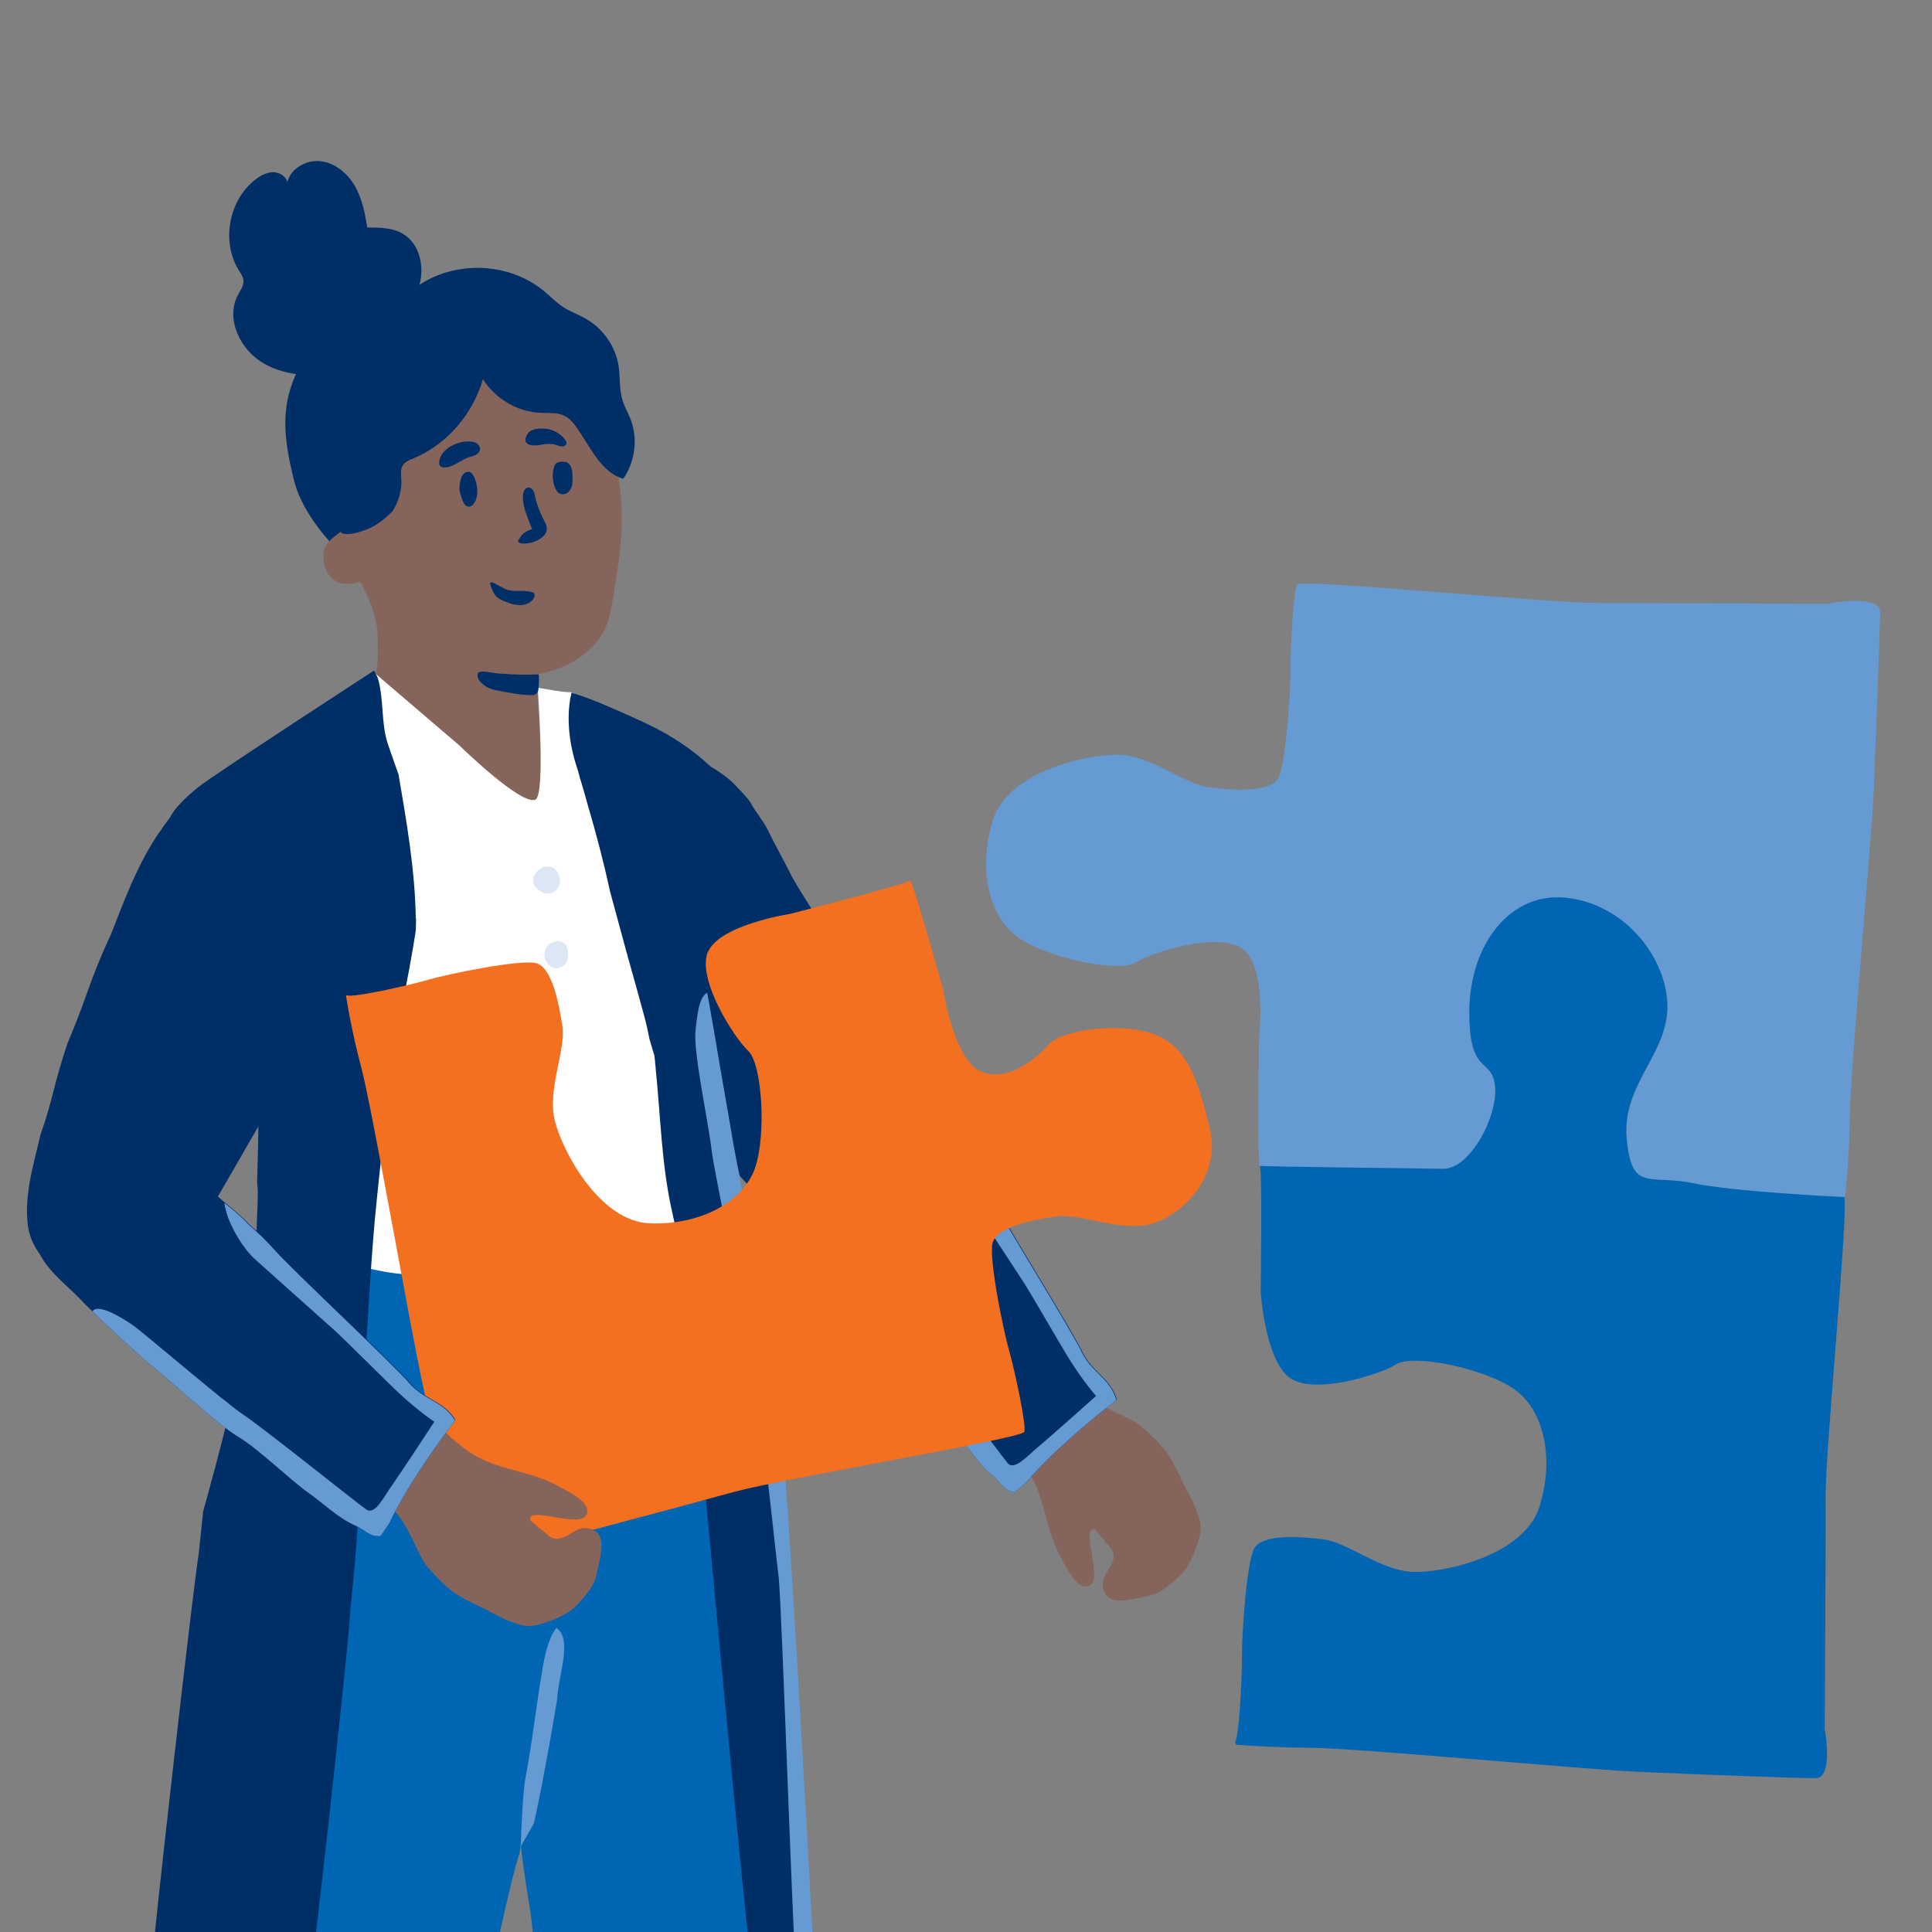 <svg fill="none" height="96" viewBox="0 0 96 96" width="96" xmlns="http://www.w3.org/2000/svg" xmlns:xlink="http://www.w3.org/1999/xlink"><rect x="0" y="0" width="96" height="96" fill="#808080" stroke="none"/><clipPath id="a"><path d="m0 0h96v96h-96z"/></clipPath><g clip-path="url(#a)"><path d="m21.582 65.929c.173 0 .313-.14.313-.313 0-.173-.14-.313-.313-.313s-.313.14-.313.313c0 .173.14.313.313.313z" fill="#0066b3"/><path d="m90.921 29.993c.148-.059 2.499-.444 2.499.429 0 .873-.207 6.049-.31 8.77-.118 2.721-1.183 14.079-1.198 16.298-.015 2.233-.237 4.008-.237 4.008s-5.487-.251-7.587-.695c-2.115-.444-3.002.473-3.254-2.159-.266-2.632 1.863-4.096 2.011-6.374.148-2.278-1.79-5.161-4.806-5.62s-4.999 2.366-5.028 5.605c-.015 3.239 1.095 2.263 1.272 3.682.192 1.42-1.183 4.185-2.588 4.156-1.405-.03-8.829-.104-9.095-.148-.133-.015-.044-6.271-.044-6.271s.414-3.608-.784-4.511c-1.198-.902-4.525.148-5.339.665-.813.503-4.318-.192-5.812-1.227-1.494-1.035-2.041-3.416-1.287-5.842.754-2.44 4.732-3.313 6.3-3.254 1.582.059 3.239 1.464 4.422 1.612s3.091.296 3.475-.488c.37-.769.606-4.304.592-5.457 0-1.154.148-3.845.34-4.126.192-.296 12.452.917 14.907.917 2.47 0 11.55.044 11.55.044z" fill="#659ad2"/><path d="m90.668 85.88s.059-9.081.044-11.55c0-2.381 1.124-13.872.932-14.848-.325-.015-5.516-.266-7.557-.695-2.115-.444-3.002.473-3.254-2.159-.266-2.632 1.863-4.096 2.011-6.374s-1.79-5.161-4.806-5.62c-3.017-.458-5.013 2.366-5.028 5.605s1.095 2.263 1.272 3.683c.103.754-.237 1.878-.784 2.766 0 0-0.0.029-.03.044-.488.769-1.124 1.361-1.775 1.346-1.405-.029-8.829-.103-9.095-.148.133.015.044 6.271.044 6.271s.222 3.342 1.42 4.245 4.526-.148 5.339-.665c.813-.503 4.318.192 5.812 1.228 1.494 1.02 2.041 3.416 1.287 5.842-.754 2.44-4.733 3.313-6.3 3.254-1.583-.059-3.239-1.464-4.422-1.612s-3.091-.296-3.475.488c-.37.769-.606 4.304-.592 5.457 0 1.154-.148 3.845-.34 4.126 0 .015.059.133.059.133s1.686.133 3.727.148c2.233.015 13.576 1.08 16.298 1.198s7.897.325 8.77.31c.873 0 .473-2.352.429-2.499z" fill="#0066b3"/><path d="m52.818 77.591c.298.542.759 1.423 1.301 1.206.745-.284-.501-3.062.312-2.791.176.23.203.271.379.447l.149.217c1.111 1.002-.664 1.45-.027 2.533.325.555 1.341.284 2.33.041.447-.108 1.002-.61 1.314-.894.42-.379.65-.854.908-1.585.325-.894.136-1.233-.054-1.775-.176-.488-.542-1.07-.691-1.409-.013-.041-.027-.054-.027-.054-.068-.149-.122-.284-.203-.42-.515-1.07-.894-1.422-1.788-2.222-.583-.528-2.371-.962-3.129-2.032-.691-.854-1.91-1.111-2.899-.569-1.111.61-1.517 2.018-.908 3.129.135.244.312.461.501.623.19.244.406.474.583.732 1.124 1.45 1.016 3.333 1.951 4.796z" fill="#85655b"/><path d="m17.245 18.253c-.637.786-1.626.244-1.707 1.219-.054.542-1.111.258-1.003.799.501 2.723 1.978 5.324 3.4 7.749.921 1.558 1.233 3.116 2.764 4.213.718.501 1.49.962 2.357 1.192.65.176 1.328.23 2.005.23 1.002 0 2.019-.149 2.913-.528.908-.393 1.693-1.043 2.086-1.883.23-.488.312-1.016.406-1.544.244-1.49.488-2.98.42-4.484-.081-1.937-.664-3.82-1.246-5.69-.339-1.084-.691-2.181-1.382-3.116-.975-1.3-2.574-2.154-4.267-2.52-1.693-.352-2.736 2.357-4.43 2.696-.664.136-1.273.108-1.869.406-1.002.501-.976.501-1.328 1.477-.068.19-.894-.19-.718-.068" fill="#85655b"/><path d="m24.222 17.144c.054 2.384-1.49 4.728-3.685 5.636-.203.081-.42.163-.528.352-.122.203-.081.447-.068.677.054.826-.352 1.626-.921 2.222s-.745 1.016-1.477 1.409c-.108.054-.217.122-.339.122-.176 0-.325-.136-.461-.258-.88-.908-1.829-2.181-2.127-3.414-.284-1.138-.528-2.317-.406-3.495.217-2.113 1.653-3.983 3.495-5.026.406-.23.854-.433 1.328-.474.244-.027.474 0 .705-.068.366-.095.664-.352.975-.583 1.829-1.314 4.552-1.233 6.299.203.339.284.637.596 1.016.84.352.217.745.352 1.111.569.84.488 1.45 1.368 1.599 2.33.081.542.027 1.111.176 1.639.095.352.284.664.42 1.003.366.975.23 2.113-.366 2.967-1.111-.339-1.626-1.571-2.29-2.52-.176-.244-.379-.501-.65-.623-.352-.163-.759-.122-1.151-.136-1.206-.041-2.357-.759-2.953-1.802" fill="#002f67"/><path d="m16.932 26.436c.108.149.528.163 1.273-.122.745-.284 1.273-.894 1.273-.894s-1.084 2.777-.515 3.698c.745 1.192.244 1.992 1.477 2.737.745.488 1.639 1.057 2.56 1.057 1.815.095 3.197-.677 4.755-1.612.095.84-.542.759-.637 1.599-.325.108-.433.244-.42 1.287.027 2.818.962 8.372.962 8.372s-3.184.853-3.495.772c-1.45-.488-3.536-5.961-4.904-6.313.718.176-.84-.217 0 0l-.596-3.495c0-.027.095-.528.095-.61.027-.433.014-.853 0-1.287 0-.935-.379-1.748-.786-2.588-.013-.027-.027-.068-.068-.081-.054-.041-.122-.014-.176 0-1.043.257-1.666-.339-1.666-1.368 0-.569.447-.84.84-1.151z" fill="#85655b"/><path d="m36.145 38.656c.182.144.354.316.498.479l.163.163c.259.278.479.536.536.67.105.22.661.929.824 1.303.172.383.987 1.868 1.111 2.146.115.268.776 1.312 1.006 1.676.22.354 1.331 2.251 1.331 2.251.632 1.36 3.496 7.232 3.985 8.372.019.019.029.067.038.096 0 0 .01.01.019.019.718 1.427.575 3.219-.517 4.541-1.197 1.446-3.171 1.868-4.818 1.197-.067-.029-.134-.057-.201-.086-.345-.192-.651-.383-.939-.613-.833-.642-1.514-1.456-2.433-2.452-1.044-1.427-1.753-2.021-2.97-3.64-1.437-2.222-1.916-2.586-3.286-4.876-1.015-1.475-2.088-3.008-2.788-4.723-.029-.067-.048-.144-.077-.211-.153-.421-.278-.891-.364-1.341 0 0 0 0 0-.019-.201-1.466.201-2.998 1.217-4.224 1.925-2.309 5.364-2.625 7.683-.709z" fill="#002f67"/><path d="m32.432 42.584c.014 0 .027 0 .041.014h.013c.176.068.271.257.23.447-.041.203-.257.339-.461.284-.068-.013-.122-.041-.163-.081-.027-.027-.054-.041-.068-.068-.054-.081-.081-.19-.054-.312.041-.203.257-.339.461-.284z" fill="#f37021"/><path d="m37.377 64.368c.041.528.068 1.084.095 1.531-.027 2.709-1.003 5.202-2.615 7.139-2.086 2.506-5.215 4.105-8.724 4.105-3.211 0-6.11-1.328-8.182-3.468-1.436-1.477-2.466-3.36-2.926-5.446 0 0 0-0 0-.027-.068-.447-.136-.948-.217-1.45-.163-1.097-.339-2.195-.433-2.737-.244-1.355-.352-3.17-.501-3.996-.149-.813-.203-2.506-.285-3.82-.108-1.599-.041-2.303-.149-3.427l-.244-1.68c-.461-.962-.474-1.653-1.219-1.775-.718-.136-1.314-.244-1.856-.352-.149-.027-.284-.054-.379-.068-.027 0-.068-.013-.095-.027 0 0 0 0-.013 0-2.168-.555-2.1-2.52-2.1-4.85 0-1.287.488-2.466 1.287-3.36 0 0 1.138-1.043 1.707-1.436.677-.461 2.533-1.504 3.238-1.856.406-.203 4.769-3.861 4.85-3.929l4.213 3.604s3.035 2.967 3.766 2.696c.528-.19.122-5.568.122-5.568s1.463.271 1.626.217c1.111.461 1.869.718 2.98 1.301 1.179.623 2.52 5.676 2.52 7.343 0 1.761.718 4.755.908 5.934.122.718-.041 2.046.041 2.371.217.854.515 2.858.691 3.536.176.677.88 4.281.908 4.931.027.65.637 2.086.813 3.089.068.366.122.894.149 1.45v.013z" fill="#fff"/><path d="m26.078 66.182c.217 0 .393-.176.393-.393s-.176-.393-.393-.393c-.217 0-.393.176-.393.393s.176.393.393.393z" fill="#f37021"/><path d="m37.226 79.759c0 .569.325 1.084-.244 1.165-.23.041-.555.068-1.057.108-.65.054-1.436-.095-2.276-.027-.691.054-1.815-.217-2.588-.163-1.341.095-2.425.041-3.874.135-.664.041-1.964-.041-2.615 0-1.043.068-2.222.081-3.183.136-1.287.068-2.154-.041-3.156-.027-1.531.027-2.452-.095-2.831-.217-.474-.149-1.057-.704-1.016-1.395.284-4.782 2.344-16.27 2.371-16.744.718 0 2.073.569 3.793.61 2.411.027 3.576.217 6.584.095.921-.122 2.872-.068 3.793-.244 1.26-.081 1.856-.772 3.224-.894.176.732 1.734 8.128 1.869 9.415.136.704.542 2.046.732 3.509.176 1.45.515 2.764.488 4.538z" fill="#0066b3"/><path d="m37.782 88.823c-.054 1.355 0 4.471 0 5.5.095 2.208.176 4.755 0 7.017v.244.298c-.149 2.791-2.466 5.026-5.297 5.026-2.709 0-4.958-2.019-5.283-4.633 0-.014 0-.027 0-.054 0-.095-.013-.19-.027-.298 0-.028 0-.055 0-.068-.081-.962-.393-3.089-.488-3.997-.176-1.111-.203-2.127-.393-3.238-.136-.84-.461-2.858-.461-3.698 0 0-.244-2.493-.325-3.048-.081-.569-.433-2.94-.555-3.59-.135-.772-.257-2.764-.257-2.764-.108-.501-.149-1.03-.136-1.558.108-3.698 3.184-6.597 6.868-6.489 3.671.108 6.584 3.17 6.489 6.841v.041c0 4.023-.027 5.378-.135 8.467z" fill="#0066b3"/><path d="m36.807 125.346c-.054.65-.352.908-.664 1.043-.623.217-4.118-.379-4.782-.406-.881-.068-2.547-.014-3.116-.082-.176-.04-1.45-.23-1.612-.298-.406-.027-3.238-.23-3.495-.352-.054-.027-.095-.081-.095-.149-.095-.813.217-1.598.298-2.411.163-1.423.921-5.853 1.246-7.234.447-1.843.623-3.536.948-5.555.311-1.612.542-3.17.894-4.809.352-1.598.61-2.33.718-3.739 0-.013 0-.027 0-.054 0-.095.014-.19.027-.298 0-.027 0-.054 0-.068 0-.04 0-.081.013-.122.366-2.303 2.113-4.159 4.43-4.47 3.807-.515 7.004 2.438 7.031 5.933v.298c-.068 2.737-.515 9.957-.569 10.797-.366 3.346-1.03 8.562-1.287 11.99z" fill="#0066b3"/><path d="m27.636 80.873h.014s-.691 4.091-1.314 7.681c-.23 1.341-.515 3.495-.515 3.495-.528 1.72-.854 3.576-1.314 5.324-.406 1.599-.677 3.549-.935 5.026-.027.189-.068.379-.122.569-.61 2.262-2.669 3.928-5.134 3.942-2.94 0-5.31-2.384-5.324-5.311 0-.176-2.046-.406-2.032-.582.19-1.802-.014-3.617.311-5.649.921-3.685 3.035-15.809 3.035-15.809.339-3.414 3.197-6.069 6.665-6.069 3.698 0 6.679 2.994 6.679 6.692 0 .244-0.0.488-.041.718z" fill="#0066b3"/><path d="m20.997 80.547c.217 0 .393-.176.393-.393 0-.217-.176-.393-.393-.393s-.393.176-.393.393c0 .217.176.393.393.393z" fill="#0066b3"/><path d="m25.875 91.749c.013-.664.108-2.642.217-3.305.352-1.842.542-3.617.854-5.459.108-.664.298-1.585.704-2.1.813.61.108 2.235.027 3.604-.257 1.585-.799 4.592-1.151 6.123z" fill="#659ad2"/><path d="m20.4 107.314c-.244.136-.488.258-.732.352-.176.068-.366.136-.555.177-2.506.812-4.742 1.639-7.234 2.614-1.666.664-3.17 1.409-4.863 2.046-1.544.596-2.75 1.165-4.308 1.815-.84.393-2.818 1.111-3.712 1.422-.461.177-1.219.556-1.721.597-.42 0-.772-.813-1.03-1.071-.975-1.327-1.355-2.844-2.195-4.186-.149-.42-2.276-4.673-2.073-5.12.23-.42 5.256-2.696 5.649-2.967 2.181-1.165 5.676-2.764 7.966-3.671 2.574-1.07 6.218-2.493 8.914-3.265 1.693-.596 1.707-.732 3.156-1.395 2.452-1.124 3.224 2.994 4.62 5.365 1.49 2.533.637 5.798-1.91 7.288z" fill="#0066b3"/><path d="m20.672 45.635c0 .217-0.0.42-.014.623-.366 2.384-.975 5.107-1.179 6.205-.027.108-.041.203-.054.271-.19 1.192-.163 2.222-.284 3.143-.176 1.382-.352 3.034-.515 4.714-.163 1.815-.284 3.874-.325 4.525-.068 1.138-.244 3.549-.244 4.308 0 .745-.203 4.132-.244 5.487-.054 1.897-.406 5.08-.406 5.08 0 1.124-2.1 20.063-2.384 21.377-.054.271-.339.447-.61.38l-.975-.231c-2.005-.501-3.238-1.409-4.43-2.154-.217-.176-1.544-1.138-1.49-1.45.081-1.504 2.1-19.21 2.357-20.714l.217-2.086s1.883-6.706 1.924-8.101c.054-1.382.664-3.685.718-5.46.041-1.504.122-2.276.041-2.777 0-.095.054-1.991.054-2.086 0 0 .122-7.261-.528-7.261l-1.097-.271c-3.007 0-3.942-2.086-3.956-5.107 0-.244.014-.474.041-.691 0-.081.027-.149.027-.23.149-.935.542-1.788 1.124-2.493.19-.42.759-1.002 1.422-1.531.799-.637 8.724-5.785 8.724-5.785l.163.312.041.108c.298 1.111.135 2.181.488 3.251.176.488.352 1.016.528 1.504.406 2.384.813 4.728.854 7.112z" fill="#002f67"/><path d="m36.997 38.442c-.028-.014-.041-.028-.069-.055.041.028.055.028.069.041z" fill="#0066b3"/><path d="m17.99 44.753c-.027.23-.068.461-.108.691-.014.081-.041.149-.054.217-.081.366-.176.691-.258.813-.122.203-.393 1.07-.623 1.423-.217.352-.989 1.869-1.138 2.127-.163.257-.637 1.382-.813 1.775-.176.379-1.111 2.371-1.111 2.371-.772 1.287-3.996 6.977-4.674 8.006-.014.027-.027.054-.054.081v.027s-1.883 2.046-3.576 1.883c-1.869-.176-3.793-1.314-4.159-3.062-.014-.068-.027-.149-.041-.217-.041-.393-.054-.759-.027-1.124.054-1.043.352-2.073.664-3.4.596-1.666.677-2.587 1.328-4.498 1.03-2.438 1.057-3.048 2.181-5.473.65-1.666 1.301-3.427 2.344-4.972.041-.068.095-.122.135-.176.271-.366.569-.732.908-1.057 0 0 0-0.0.014-.014 1.097-.989 2.587-1.531 4.173-1.382 2.994.284 5.189 2.953 4.904 5.947z" fill="#002f67"/><path d="m40.573 100.541c0 .027-.027.068-.054.095-.108.136-.393.244-.772.366-.555.176.501-.203-.203.068-.61.04-1.084.298-1.707.243-.447-.623-3.197-32.255-3.427-33.529-.217-1.192-.217-2.384-.393-3.617-.217-1.328-.312-2.655-.623-3.969-.528-2.33-.569-4.741-.813-7.085 0-.095-.014-.176-.027-.257 0-.149-.027-.284-.041-.42 0 0-.095-.298-.244-.813-.068-.366-.149-.732-.244-1.084-.284-1.043-.569-2.086-.867-3.129-.284-1.057-.569-2.1-.853-3.143-.312-1.45-.691-2.885-1.111-4.308-.095-.366-.203-.718-.311-1.084-.095-.271-.136-.528-.217-.745-.379-1.151-.515-2.371-.325-3.441l.027-.122.027-.149c1.057.312 2.249.867 3.278 1.328.163.068.379.176.637.298 2.127 1.043 3.902 2.574 5.013 4.674.962 1.815 2.127 4.999 2.127 4.999s-1.463 1.219-2.398 1.842c-.149.095-1.842 1.138-1.951 1.937l.054.528.23 1.626c.271 1.68.474 2.723.908 5.297 0 .041.285 1.49.298 1.531.474 3.468 1.016 6.462 1.72 10.648.379 2.276 2.181 28.76 2.249 31.158v.298z" fill="#002f67"/><path d="m40.572 100.54c0 .027-.027.068-.054.095-.108.135-.393.244-.772.366-.244-.691-.88-21.215-1.057-22.651-.217-1.761-.799-7.735-1.436-11.258-.637-3.536-1.775-8.941-1.897-9.971-.163-1.382-.908-4.836-.799-5.88.095-.935.203-1.72.583-1.91l.068.366.339 1.924c.271 1.68.474 2.723.908 5.297 0 .041.284 1.49.298 1.531.474 3.468 1.192 6.326 1.897 10.512.379 2.276 1.856 28.909 1.924 31.293v.298z" fill="#659ad2"/><g fill="#002f67"><path d="m21.824 22.955c0 .054 0 .108.013.149.054.108.19.136.312.122.42-.041.745-.366 1.138-.501.122-.041.244-.068.352-.122.108-.054.203-.163.217-.284 0-.095-.054-.19-.122-.257-.081-.068-.176-.095-.271-.108-.596-.122-1.571.312-1.639.989z"/><path d="m26.714 22.128c.163-.013.325-.068.488-.068.149 0 .298 0 .447.054.095.027.19.081.298.068.108 0 .217-.081.203-.19 0-.041-.027-.081-.054-.122-.19-.271-.488-.461-.813-.542-.271-.054-.786-.068-1.003.149-.095.095-.217.325-.163.461.081.203.406.203.583.19z"/><path d="m22.893 24.595c.041.163.108.339.19.461.054.068.135.122.217.122.081 0 .163-.054.217-.122.312-.352.217-1.057 0-1.436-.041-.081-.108-.163-.203-.176-.054 0-.095 0-.149.014-.163.068-.244.244-.284.406-.054.203-.081.433-.014.637 0 .027.014.068.027.095z"/><path d="m27.568 23.103c-.149.366-.135.799.027 1.165.041.095.095.19.19.244.149.095.366.041.488-.095.122-.135.176-.312.176-.501 0-.339.027-.772-.271-.935-.122-.068-.528-.068-.596.108z"/><path d="m25.766 26.79c-.014.041-.027.068-.013.108.013.081.122.108.203.108.325.027.664-.081.935-.271.122-.095.23-.203.271-.352.054-.217-.081-.42-.176-.623-.176-.339-.312-.705-.393-1.07-.027-.108-.041-.217-.095-.311s-.163-.176-.271-.149c-.163.027-.23.23-.244.393-.014.352.081.691.203 1.016.081.217.163.433.257.65-.271.081-.542.244-.65.515z"/><path d="m24.426 28.93c.136.027.515.271.718.352.433.163.826 0 1.273.136.041 0 .095.027.122.068.041.054.041.136 0 .203-.068.176-.244.284-.42.339-.244.068-.515.041-.759-.041-.217-.068-.528-.19-.691-.339-.163-.149-.406-.732-.271-.704z"/><path d="m17.096 18.566c-1.341.149-2.777.176-3.956-.488-1.179-.65-1.951-2.208-1.328-3.4.122-.244.312-.474.284-.745-.014-.19-.135-.352-.23-.501-.881-1.422-.501-3.495.826-4.511.244-.19.542-.352.853-.366.312 0 .65.176.732.488.176-.691.975-1.124 1.68-1.03.718.095 1.314.61 1.68 1.233.352.623.501 1.341.61 2.059.637 0 1.328 0 1.856.366.732.488.962 1.504.772 2.357-.19.854-.705 1.599-1.219 2.317"/><path d="m26.769 33.509c.027.244.013.474-.014.718 0 .081-.027.149-.081.217-.081.095-.23.108-.352.095-.528-.013-1.043-.122-1.558-.217-.149-.027-.311-.068-.447-.122-.19-.081-.352-.203-.474-.352-.122-.149-.203-.447.041-.474.284-.027.65.081.948.095.65.054 1.287.068 1.937.041z"/></g><path d="m26.539 43.521c-.041.095-.054.19-.041.284 0 .095.054.19.122.271.149.19.379.339.623.325.312 0 .583-.298.583-.61 0-.108-.027-.217-.068-.311-.041-.095-.081-.19-.149-.258-.325-.352-.908-.095-1.07.298z" fill="#dce6f5"/><path d="m27.093 47.192c-.108.284 0.0.637.258.813.054.041.122.081.19.095.23.054.488-.081.61-.298.108-.217.108-.474.027-.704-.014-.054-.041-.095-.068-.136-.284-.393-.894-.136-1.03.244z" fill="#dce6f5"/><path d="m55.491 69.558c-1.395 1.071-3.338 2.724-4.472 4.075l-.604.525c-.56-.108-.633-.464-1.071-.82-.739-.591-1.257-1.487-1.862-2.21-.699-.846-1.869-2.815-2.644-3.584-.778-.812-2.357-3.296-2.999-4.197-.38-.467-1.689-2.542-2.366-3.678-.029-.05-.058-.1-.086-.149-.128-.203-.233-.385-.278-.481-.28-.524-.698-1.113-1.022-1.733-.165-.325-.305-.643-.385-.973.004-.013-.006-.03-.003-.043-.012-.059-.028-.106-.043-.152.007-.026-.003-.043-.012-.059-.022-.076-.04-.165-.058-.254-.045-.251-.057-.52-.056-.786.007-.026.001-.056.008-.082.091-2.276 1.984-4.054 4.274-4.016 1.268.031 2.389.612 3.126 1.525.171.2.318.436.439.664 0 0-.007.026.019.033.019.033.035.08.067.116.176.286.972 1.607 1.204 2.048.221.326.404.585.565.824.334.482.617.839.884 1.359.343.499.663 1.033.946 1.6.604 1.2 4.194 6.958 4.705 8.035.469 1.023 1.437 1.339 1.728 2.398z" fill="#002f67"/><path d="m55.489 69.557c-1.395 1.071-3.338 2.724-4.472 4.075l-.604.525c-.56-.108-.633-.464-1.071-.82-.739-.591-1.257-1.487-1.862-2.21-.699-.846-1.869-2.815-2.644-3.584-.778-.812-2.357-3.296-2.999-4.197-.38-.467-1.689-2.542-2.366-3.678.387-.345 1.374.733 1.739 1.153.377.424 3.427 4.902 4.191 5.766.764.864 4.34 5.735 4.672 6.119.345.387 1.002-.391 1.542-.835s2.845-2.505 2.845-2.505-.558-.64-1.163-1.574c-.596-.917-1.865-3.193-2.499-4.176-.647-.987-2.278-3.486-2.807-4.286-.529-.801-.713-1.79-.769-2.156-.051-.28-.066-.747-.022-1.016.337.469.617.839.884 1.359.343.499.663 1.033.946 1.6.604 1.2 4.194 6.958 4.705 8.035.469 1.023 1.437 1.339 1.728 2.398z" fill="#659ad2"/><path d="m35.169 47.307c-.542 1.368 1.314 4.267 2.005 4.904s.921 4.159.339 5.839c-.596 1.68-2.709 2.831-5.229 2.737-2.506-.095-4.376-3.644-4.728-5.148-.352-1.517.555-3.455.393-4.62-.176-1.165-.528-3.021-1.355-3.17-.84-.163-4.254.528-5.338.84s-3.671.881-3.996.772c-.013 0-.068 0-.068 0 .041.257.257 1.693.772 3.631.555 2.127 2.479 13.195 3.062 15.809.596 2.615 1.734 7.6 1.964 8.413.23.826 2.357-.149 2.493-.244 0 0 8.656-2.289 11-2.94 2.344-.65 14.306-2.655 14.414-2.98s-.447-2.926-.745-4.01c-.312-1.084-1.002-4.511-.84-5.338.163-.84 2.018-1.192 3.17-1.355 1.165-.176 3.102.745 4.62.393s3.59-2.289 3.021-4.728c-.583-2.438-1.138-4.159-2.831-4.741-1.68-.596-4.511-.19-5.148.501-.637.691-2.005 1.924-3.373 1.382-1.368-.542-1.91-4.091-1.91-4.091s-1.504-5.405-1.639-5.419c.014.136-5.961 1.666-5.961 1.666s-3.536.542-4.091 1.91z" fill="#f37021"/><path d="m27.948 73.953c.542.298 1.423.759 1.206 1.301-.284.745-3.062-.501-2.791.312.23.176.271.203.447.379l.217.149c1.002 1.111 1.45-.664 2.533-.027.555.325.284 1.341.041 2.33-.108.447-.61 1.002-.894 1.314-.379.42-.854.65-1.585.908-.894.325-1.233.136-1.775-.054-.488-.176-1.07-.542-1.409-.691-.041-.013-.054-.027-.054-.027-.149-.068-.284-.122-.42-.203-1.07-.515-1.423-.894-2.222-1.788-.528-.583-.962-2.371-2.032-3.13-.853-.691-1.111-1.91-.569-2.899.61-1.111 2.018-1.517 3.129-.908.244.136.461.312.623.501.244.19.474.406.732.583 1.45 1.124 3.333 1.016 4.796 1.951z" fill="#85655b"/><path d="m22.625 70.567c-1.07 1.395-2.52 3.495-3.265 5.094l-.447.664c-.569.041-.732-.284-1.246-.515-.867-.379-1.599-1.111-2.371-1.653-.894-.637-2.533-2.235-3.482-2.777-.962-.583-3.129-2.574-3.983-3.278-.488-.352-2.289-2.018-3.238-2.94-.041-.041-.081-.081-.122-.122-.176-.163-.325-.311-.393-.393-.406-.433-.962-.894-1.436-1.409-.244-.271-.461-.542-.623-.84 0-.013-.014-.027-.014-.041-.027-.054-.054-.095-.081-.136 0-.027-.014-.041-.027-.054-.041-.068-.081-.149-.122-.23-.108-.23-.19-.488-.257-.745 0-.027-.013-.054-.013-.081-.501-2.222.867-4.43 3.089-4.985 1.233-.298 2.466-.027 3.414.664.217.149.42.339.596.528 0 0 0.0.027.027.027.027.027.054.068.095.095.244.23 1.355 1.3 1.693 1.666.298.257.542.461.759.65.447.379.813.65 1.206 1.084.461.393.908.827 1.328 1.301.894 1.002 5.852 5.636 6.625 6.543.718.867 1.734.921 2.289 1.869z" fill="#002f67"/><path d="m22.624 70.566c-1.07 1.395-2.52 3.495-3.265 5.094l-.447.664c-.569.041-.732-.284-1.246-.515-.867-.379-1.599-1.111-2.371-1.653-.894-.637-2.533-2.235-3.482-2.777-.962-.583-3.129-2.574-3.983-3.278-.488-.352-2.289-2.019-3.238-2.94.284-.433 1.517.352 1.978.664.474.312 4.579 3.847 5.541 4.484s5.676 4.416 6.096 4.701c.433.284.867-.637 1.273-1.206.406-.569 2.1-3.156 2.1-3.156s-.704-.474-1.531-1.219c-.813-.732-2.628-2.601-3.495-3.387-.88-.786-3.102-2.777-3.82-3.414s-1.151-1.544-1.3-1.883c-.122-.257-.257-.704-.284-.975.447.366.813.65 1.206 1.084.461.393.908.826 1.328 1.3.894 1.002 5.852 5.636 6.625 6.543.718.867 1.734.921 2.289 1.869z" fill="#659ad2"/></g></svg>